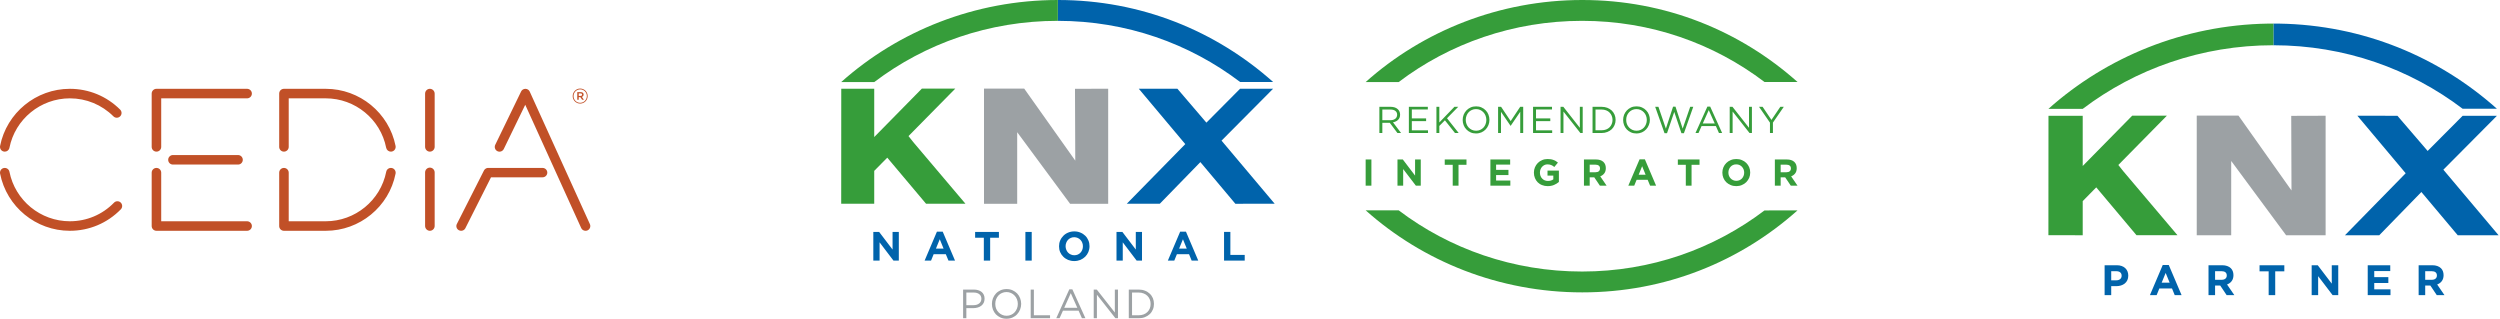 <svg xmlns="http://www.w3.org/2000/svg" width="847" height="108" viewBox="0 0 847 108" fill="none"><path d="M183.813 56.892H165.412C165.382 56.892 165.367 56.892 165.337 56.892C165.278 56.892 165.233 56.906 165.173 56.906C165.113 56.921 165.068 56.936 165.024 56.936C164.964 56.951 164.919 56.966 164.874 56.981C164.829 56.996 164.769 57.026 164.725 57.041C164.68 57.071 164.635 57.086 164.59 57.116C164.545 57.146 164.5 57.16 164.456 57.205C164.411 57.235 164.381 57.265 164.336 57.295C164.306 57.325 164.261 57.37 164.231 57.4C164.186 57.444 164.157 57.474 164.127 57.519C164.097 57.564 164.067 57.609 164.037 57.654C164.022 57.669 164.007 57.684 163.992 57.714L154.814 75.831C154.381 76.593 154.665 77.564 155.442 77.983C155.696 78.118 155.965 78.192 156.234 78.192C156.802 78.192 157.355 77.893 157.639 77.37L166.354 60.075H183.813C184.71 60.075 185.427 59.358 185.427 58.476C185.427 57.609 184.71 56.892 183.813 56.892ZM199.852 75.92L179.478 31.047C179.224 30.463 178.656 30.105 178.028 30.09C177.4 30.09 176.817 30.434 176.548 31.002L167.789 49.059C167.4 49.866 167.729 50.838 168.536 51.226C169.343 51.615 170.3 51.271 170.689 50.464L177.953 35.501L196.907 77.251C197.177 77.849 197.759 78.192 198.387 78.192C198.612 78.192 198.836 78.147 199.045 78.058C199.867 77.684 200.226 76.727 199.852 75.92ZM145.636 30.09C144.754 30.09 144.022 30.822 144.022 31.734V49.746C144.022 50.643 144.754 51.376 145.636 51.376C146.533 51.376 147.265 50.643 147.265 49.746V31.734C147.265 30.822 146.533 30.09 145.636 30.09ZM145.636 56.787C144.754 56.787 144.022 57.519 144.022 58.431V76.548C144.022 77.46 144.754 78.192 145.636 78.192C146.533 78.192 147.265 77.46 147.265 76.548V58.431C147.265 57.519 146.533 56.787 145.636 56.787ZM83.707 74.963H54.618V58.506C54.618 57.609 53.901 56.892 53.004 56.892C52.122 56.892 51.389 57.609 51.389 58.506V76.578C51.389 77.475 52.122 78.192 53.004 78.192H83.707C84.604 78.192 85.336 77.475 85.336 76.578C85.336 75.696 84.604 74.963 83.707 74.963ZM53.004 51.376C53.901 51.376 54.618 50.658 54.618 49.761V33.319H83.707C84.604 33.319 85.336 32.601 85.336 31.704C85.336 30.807 84.604 30.09 83.707 30.09H53.004C52.122 30.09 51.389 30.807 51.389 31.704V49.761C51.389 50.658 52.122 51.376 53.004 51.376ZM58.594 52.527C57.697 52.527 56.98 53.259 56.98 54.141C56.98 55.038 57.697 55.755 58.594 55.755H80.642C81.539 55.755 82.257 55.038 82.257 54.141C82.257 53.259 81.539 52.527 80.642 52.527H58.594ZM40.911 68.641C40.268 68.013 39.237 68.028 38.624 68.67C34.663 72.736 29.341 74.963 23.661 74.963C13.721 74.963 5.126 67.908 3.197 58.192C3.033 57.325 2.181 56.757 1.299 56.921C0.432 57.086 -0.136 57.938 0.028 58.82C2.241 70.046 12.181 78.192 23.661 78.192C30.223 78.192 36.352 75.606 40.926 70.928C41.554 70.285 41.539 69.268 40.911 68.641ZM1.299 51.346C1.404 51.376 1.508 51.376 1.628 51.376C2.375 51.376 3.048 50.852 3.197 50.075C5.126 40.374 13.736 33.319 23.661 33.319C29.237 33.319 34.483 35.486 38.43 39.417C39.057 40.045 40.074 40.045 40.702 39.417C41.344 38.789 41.344 37.773 40.702 37.13C36.157 32.601 30.104 30.09 23.661 30.09C12.196 30.09 2.256 38.236 0.028 49.447C-0.136 50.329 0.432 51.181 1.299 51.346ZM132.751 56.921C131.869 56.742 131.017 57.325 130.853 58.192C128.924 67.908 120.314 74.963 110.374 74.963H97.818V58.506C97.818 57.609 97.085 56.892 96.203 56.892C95.306 56.892 94.589 57.609 94.589 58.506V76.578C94.589 77.475 95.306 78.192 96.203 78.192H110.374C121.854 78.192 131.809 70.046 134.022 58.82C134.186 57.938 133.618 57.086 132.751 56.921ZM94.589 49.761V31.704C94.589 30.807 95.306 30.09 96.203 30.09H110.374C121.854 30.09 131.794 38.236 134.022 49.447C134.186 50.329 133.618 51.181 132.736 51.346C132.631 51.376 132.527 51.376 132.422 51.376C131.675 51.376 131.002 50.852 130.838 50.075C128.924 40.374 120.314 33.319 110.374 33.319H97.818V49.761C97.818 50.658 97.085 51.376 96.203 51.376C95.306 51.376 94.589 50.658 94.589 49.761Z" fill="#C15027"></path><path d="M196.698 32.496C197.042 32.496 197.221 32.317 197.221 32.063C197.221 31.794 197.042 31.644 196.698 31.644H196.07V32.496H196.698ZM195.577 31.211H196.743C197.311 31.211 197.73 31.48 197.73 32.018C197.73 32.452 197.49 32.706 197.132 32.81L197.819 33.782H197.221L196.608 32.9H196.07V33.782H195.577V31.211ZM198.821 32.556V32.541C198.821 31.3 197.849 30.284 196.564 30.284C195.293 30.284 194.321 31.315 194.321 32.556V32.571C194.321 33.797 195.278 34.828 196.564 34.828C197.834 34.828 198.821 33.782 198.821 32.556ZM194.022 32.571V32.556C194.022 31.166 195.159 30 196.564 30C197.999 30 199.105 31.151 199.105 32.541V32.556C199.105 33.931 197.984 35.097 196.564 35.097C195.144 35.097 194.022 33.946 194.022 32.571Z" fill="#C15027"></path><path d="M304.522 88.292V78.57H302.4V84.55L297.847 78.57H295.88V88.292H298.002V82.1L302.708 88.292H304.522ZM323.561 88.292L319.395 78.492H317.427L313.26 88.292H315.44L316.327 86.112H320.436L321.343 88.292H323.561ZM319.684 84.222H317.099L318.391 81.058L319.684 84.222ZM338.434 80.537V78.57H330.371V80.537H333.322V88.292H335.463V80.537H338.434ZM349.545 88.292V78.57H347.404V88.292H349.545ZM369.125 83.431V83.392C369.125 82.698 369.009 82.061 368.739 81.444C368.488 80.846 368.141 80.306 367.678 79.862C367.215 79.418 366.675 79.052 366.038 78.801C365.421 78.531 364.727 78.396 363.974 78.396C363.222 78.396 362.528 78.531 361.891 78.801C361.274 79.052 360.714 79.418 360.271 79.881C359.808 80.344 359.441 80.865 359.19 81.482C358.92 82.08 358.805 82.736 358.805 83.431V83.45C358.805 84.144 358.92 84.8 359.171 85.398C359.441 86.016 359.788 86.537 360.251 86.98C360.714 87.443 361.254 87.79 361.872 88.06C362.508 88.311 363.203 88.446 363.955 88.446C364.707 88.446 365.383 88.311 366.019 88.06C366.656 87.79 367.196 87.424 367.659 86.98C368.122 86.517 368.488 85.977 368.739 85.379C368.99 84.762 369.125 84.125 369.125 83.431ZM366.887 83.45C366.887 83.874 366.829 84.26 366.675 84.627C366.54 84.993 366.328 85.321 366.077 85.591C365.826 85.861 365.518 86.093 365.151 86.247C364.804 86.401 364.399 86.479 363.974 86.479C363.55 86.479 363.145 86.401 362.798 86.228C362.431 86.073 362.123 85.861 361.852 85.572C361.602 85.302 361.39 84.974 361.254 84.608C361.1 84.241 361.023 83.836 361.023 83.431V83.392C361.023 82.987 361.1 82.582 361.254 82.216C361.39 81.849 361.582 81.54 361.852 81.251C362.103 80.981 362.412 80.769 362.759 80.614C363.126 80.441 363.511 80.364 363.955 80.364C364.38 80.364 364.765 80.46 365.132 80.614C365.498 80.769 365.807 81 366.058 81.27C366.328 81.56 366.54 81.868 366.675 82.254C366.829 82.621 366.887 83.006 366.887 83.431V83.45ZM386.911 88.292V78.57H384.808V84.55L380.255 78.57H378.269V88.292H380.39V82.1L385.097 88.292H386.911ZM405.969 88.292L401.803 78.492H399.835L395.668 88.292H397.848L398.736 86.112H402.844L403.732 88.292H405.969ZM402.073 84.222H399.488L400.78 81.058L402.073 84.222Z" fill="#0063AB"></path><path d="M421.71 88.292V86.363H416.849V78.569H414.708V88.292H421.71Z" fill="#0063AB"></path><path d="M333.573 101.197C333.573 100.715 333.496 100.29 333.322 99.905C333.149 99.519 332.917 99.191 332.589 98.921C332.261 98.67 331.895 98.458 331.432 98.323C330.988 98.168 330.487 98.111 329.946 98.111H326.301V107.814H327.4V104.399H329.773C330.274 104.399 330.776 104.322 331.239 104.187C331.702 104.052 332.107 103.859 332.454 103.589C332.801 103.319 333.071 102.991 333.284 102.586C333.477 102.181 333.573 101.718 333.573 101.197ZM332.493 101.236C332.493 101.564 332.416 101.853 332.3 102.123C332.165 102.393 331.991 102.605 331.76 102.798C331.509 102.991 331.239 103.145 330.911 103.242C330.583 103.338 330.216 103.396 329.811 103.396H327.4V99.114H329.869C330.66 99.114 331.297 99.287 331.76 99.654C332.242 100.001 332.493 100.541 332.493 101.236ZM345.977 102.952C345.977 102.277 345.842 101.641 345.61 101.023C345.379 100.425 345.051 99.885 344.607 99.422C344.163 98.979 343.643 98.612 343.045 98.342C342.447 98.072 341.771 97.937 341.019 97.937C340.286 97.937 339.611 98.072 338.994 98.342C338.396 98.612 337.855 98.979 337.431 99.442C336.987 99.905 336.659 100.445 336.409 101.062C336.177 101.66 336.061 102.297 336.061 102.972C336.061 103.647 336.177 104.284 336.409 104.901C336.64 105.499 336.987 106.039 337.412 106.502C337.855 106.946 338.376 107.312 338.974 107.582C339.592 107.852 340.247 107.987 341 107.987C341.733 107.987 342.408 107.852 343.025 107.582C343.643 107.312 344.163 106.946 344.588 106.483C345.031 106.02 345.359 105.48 345.61 104.862C345.842 104.264 345.977 103.628 345.977 102.952ZM344.839 102.972C344.839 103.531 344.742 104.052 344.549 104.534C344.356 105.017 344.086 105.441 343.758 105.807C343.43 106.174 343.025 106.463 342.562 106.656C342.099 106.868 341.578 106.984 341.019 106.984C340.46 106.984 339.958 106.868 339.495 106.656C339.032 106.444 338.627 106.155 338.28 105.788C337.933 105.441 337.663 105.017 337.47 104.515C337.296 104.033 337.2 103.512 337.2 102.952C337.2 102.393 337.296 101.872 337.47 101.39C337.663 100.908 337.933 100.483 338.261 100.117C338.588 99.75 338.994 99.461 339.457 99.268C339.939 99.056 340.44 98.94 341 98.94C341.559 98.94 342.061 99.056 342.524 99.268C343.006 99.48 343.411 99.77 343.739 100.136C344.086 100.483 344.356 100.908 344.549 101.409C344.742 101.892 344.839 102.412 344.839 102.972ZM349.198 107.814H355.757V106.811H350.278V98.111H349.198V107.814ZM363.319 98.034H362.277L357.859 107.814H358.978L360.136 105.248H365.421L366.559 107.814H367.736L363.319 98.034ZM364.997 104.284H360.56L362.779 99.326L364.997 104.284ZM377.709 105.885L371.594 98.111H370.552V107.814H371.633V99.847L377.902 107.814H378.77V98.111H377.709V105.885ZM390.962 102.952C390.962 102.258 390.846 101.621 390.595 101.023C390.344 100.445 389.997 99.924 389.534 99.499C389.071 99.056 388.531 98.709 387.894 98.477C387.258 98.226 386.563 98.111 385.811 98.111H382.435V107.814H385.811C386.563 107.814 387.258 107.698 387.894 107.447C388.531 107.196 389.071 106.849 389.534 106.425C389.997 105.981 390.344 105.46 390.595 104.862C390.846 104.284 390.962 103.628 390.962 102.952ZM389.824 102.972C389.824 103.531 389.746 104.033 389.553 104.496C389.361 104.959 389.09 105.364 388.743 105.711C388.396 106.058 387.972 106.328 387.47 106.521C386.969 106.714 386.409 106.811 385.811 106.811H383.535V99.114H385.811C386.409 99.114 386.969 99.21 387.47 99.422C387.972 99.615 388.396 99.885 388.743 100.233C389.09 100.58 389.361 100.985 389.553 101.467C389.746 101.93 389.824 102.432 389.824 102.972Z" fill="#9CA1A4"></path><path d="M431.857 69.021L418.547 69.04L406.683 54.919L392.949 69.021H381.76L401.571 48.824L385.811 30.054H398.89L408.728 41.551L420.148 30.054H431.336L413.859 47.647L431.857 69.021Z" fill="#0063AB"></path><path d="M346.999 30.016L364.302 54.418L364.206 30.093L375.452 30.054V69.04H362.547L344.626 44.792V69.04H333.38V30.016H346.999Z" fill="#9CA1A4"></path><path d="M312.334 30.016L296.188 46.432V46.412V30.054H285.019L285 69.021H296.188V57.89L300.606 53.415L313.743 69.021H327.091L309.383 48.11L307.801 46.104L323.658 30.016H312.334Z" fill="#369D3A"></path><path d="M431.336 27.778C411.93 10.475 386.583 0 358.438 0H358.4V7.06C381.683 7.08 402.96 14.738 420.148 27.778H431.336Z" fill="#0063AB"></path><path d="M285 27.797H296.208C313.415 14.757 335.039 7.06 358.342 7.06C358.361 7.06 358.38 7.06 358.4 7.06V0C330.294 0.019 304.406 10.494 285 27.797Z" fill="#369D3A"></path><path d="M609 71.278C589.594 88.6 564.247 99.056 536.102 99.056H536.063C507.957 99.056 482.07 88.562 462.683 71.258H473.871C491.078 84.299 512.722 91.995 536.005 91.995H536.063C559.366 91.976 580.624 84.318 597.812 71.297L609 71.278Z" fill="#369D3A"></path><path d="M464.631 62.906V54.032H462.683V62.906H464.631ZM481.356 62.906V54.032H479.427V59.491L475.28 54.032H473.466V62.906H475.395V57.273L479.697 62.906H481.356ZM496.846 55.826V54.032H489.477V55.826H492.178V62.906H494.146V55.826H496.846ZM511.7 62.906V61.17H506.877V59.318H511.063V57.562H506.877V55.768H511.642V54.032H504.948V62.906H511.7ZM528.154 61.652V57.794H524.296V59.491H526.264V60.765C525.762 61.131 525.145 61.305 524.412 61.305C524.026 61.305 523.66 61.227 523.332 61.093C523.004 60.958 522.714 60.745 522.483 60.495C522.232 60.244 522.059 59.954 521.924 59.607C521.789 59.26 521.731 58.893 521.731 58.488V58.45C521.731 58.064 521.789 57.717 521.924 57.389C522.059 57.041 522.232 56.752 522.464 56.501C522.695 56.251 522.965 56.058 523.274 55.903C523.583 55.749 523.93 55.691 524.277 55.691C524.528 55.691 524.759 55.711 524.971 55.749C525.184 55.788 525.377 55.846 525.569 55.923C525.743 56 525.917 56.096 526.09 56.193C526.264 56.309 526.438 56.444 526.592 56.579L527.826 55.093C527.595 54.9 527.363 54.727 527.113 54.572C526.881 54.418 526.611 54.302 526.341 54.206C526.052 54.09 525.743 54.013 525.434 53.955C525.106 53.916 524.74 53.878 524.335 53.878C523.66 53.878 523.042 53.994 522.483 54.244C521.904 54.476 521.422 54.804 520.998 55.228C520.593 55.653 520.265 56.135 520.033 56.694C519.802 57.234 519.686 57.832 519.686 58.469V58.488C519.686 59.163 519.802 59.761 520.033 60.321C520.265 60.88 520.573 61.363 520.978 61.768C521.403 62.173 521.885 62.501 522.464 62.713C523.023 62.944 523.66 63.06 524.354 63.06C525.164 63.06 525.878 62.925 526.515 62.655C527.151 62.385 527.691 62.038 528.154 61.652ZM544.32 62.906L542.159 59.742C542.719 59.53 543.181 59.202 543.529 58.739C543.876 58.295 544.05 57.697 544.05 56.984V56.964C544.05 56.038 543.76 55.325 543.181 54.804C542.583 54.283 541.754 54.032 540.712 54.032H536.642V62.906H538.59V60.07H540.134L542.043 62.906H544.32ZM542.082 57.08C542.082 57.466 541.947 57.775 541.696 58.006C541.426 58.237 541.06 58.353 540.577 58.353H538.59V55.788H540.539C541.021 55.788 541.407 55.903 541.677 56.116C541.947 56.328 542.082 56.636 542.082 57.061V57.08ZM561.083 62.906L557.283 53.974H555.489L551.669 62.906H553.675L554.486 60.919H558.228L559.057 62.906H561.083ZM557.533 59.202H555.18L556.357 56.309L557.533 59.202ZM575.801 55.826V54.032H568.452V55.826H571.152V62.906H573.101V55.826H575.801ZM592.97 58.469V58.45C592.97 57.813 592.854 57.215 592.623 56.656C592.391 56.116 592.063 55.633 591.639 55.209C591.234 54.804 590.732 54.476 590.153 54.244C589.575 53.994 588.957 53.878 588.263 53.878C587.588 53.878 586.951 53.994 586.372 54.244C585.794 54.476 585.292 54.804 584.868 55.228C584.443 55.653 584.116 56.135 583.884 56.694C583.653 57.234 583.537 57.832 583.537 58.469V58.488C583.537 59.125 583.653 59.723 583.884 60.282C584.116 60.842 584.443 61.324 584.849 61.729C585.273 62.134 585.774 62.462 586.353 62.694C586.932 62.944 587.549 63.06 588.244 63.06C588.919 63.06 589.555 62.944 590.134 62.694C590.713 62.462 591.214 62.134 591.639 61.71C592.044 61.285 592.372 60.803 592.623 60.263C592.854 59.704 592.97 59.106 592.97 58.469ZM590.925 58.488C590.925 58.874 590.867 59.241 590.732 59.569C590.597 59.897 590.423 60.205 590.192 60.456C589.96 60.707 589.671 60.9 589.343 61.054C589.015 61.189 588.649 61.266 588.263 61.266C587.858 61.266 587.511 61.189 587.183 61.035C586.855 60.9 586.565 60.687 586.334 60.437C586.083 60.186 585.91 59.897 585.774 59.549C585.639 59.221 585.582 58.855 585.582 58.469V58.45C585.582 58.064 585.639 57.717 585.774 57.37C585.91 57.041 586.083 56.752 586.315 56.501C586.546 56.231 586.835 56.038 587.144 55.903C587.472 55.749 587.839 55.691 588.244 55.691C588.629 55.691 588.996 55.749 589.324 55.903C589.652 56.058 589.941 56.251 590.173 56.501C590.404 56.752 590.597 57.061 590.732 57.389C590.867 57.736 590.925 58.083 590.925 58.469V58.488ZM609 62.906L606.839 59.742C607.399 59.53 607.862 59.202 608.209 58.739C608.556 58.295 608.73 57.697 608.73 56.984V56.964C608.73 56.038 608.441 55.325 607.862 54.804C607.264 54.283 606.454 54.032 605.393 54.032H601.322V62.906H603.29V60.07H604.814L606.724 62.906H609ZM606.762 57.08C606.762 57.466 606.627 57.775 606.377 58.006C606.106 58.237 605.74 58.353 605.258 58.353H603.29V55.788H605.219C605.701 55.788 606.087 55.903 606.357 56.116C606.627 56.328 606.762 56.636 606.762 57.061V57.08Z" fill="#369D3A"></path><path d="M474.682 45.062L471.942 41.435C472.29 41.378 472.618 41.281 472.907 41.127C473.216 40.992 473.466 40.818 473.678 40.587C473.891 40.374 474.064 40.124 474.18 39.834C474.296 39.545 474.354 39.217 474.354 38.831C474.354 38.446 474.276 38.079 474.122 37.751C473.987 37.423 473.756 37.153 473.486 36.922C473.196 36.671 472.868 36.497 472.482 36.381C472.077 36.246 471.634 36.188 471.151 36.188H467.332V45.062H468.335V41.609H470.862L473.447 45.062H474.682ZM473.351 38.87C473.351 39.159 473.293 39.429 473.177 39.661C473.08 39.892 472.907 40.085 472.714 40.239C472.502 40.394 472.27 40.51 471.981 40.606C471.711 40.683 471.402 40.722 471.074 40.722H468.335V37.114H471.074C471.807 37.114 472.367 37.269 472.753 37.577C473.158 37.886 473.351 38.31 473.351 38.87ZM483.748 36.188H477.324V45.062H483.806V44.155H478.327V41.05H483.169V40.124H478.327V37.095H483.748V36.188ZM490.249 40.066L494.049 36.188H492.757L487.645 41.493V36.188H486.661V45.062H487.645V42.67L489.535 40.76L492.949 45.062H494.203L490.249 40.066ZM504.62 40.606C504.62 39.989 504.504 39.41 504.292 38.851C504.08 38.291 503.771 37.809 503.366 37.404C502.98 36.979 502.498 36.651 501.939 36.401C501.399 36.15 500.781 36.034 500.106 36.034C499.431 36.034 498.794 36.15 498.254 36.401C497.695 36.651 497.213 36.999 496.808 37.423C496.422 37.828 496.113 38.33 495.882 38.87C495.669 39.429 495.554 40.027 495.554 40.645C495.554 41.262 495.669 41.841 495.882 42.4C496.094 42.94 496.402 43.442 496.808 43.847C497.193 44.271 497.676 44.599 498.235 44.85C498.775 45.101 499.392 45.216 500.068 45.216C500.743 45.216 501.36 45.081 501.919 44.85C502.479 44.599 502.961 44.252 503.366 43.828C503.752 43.403 504.061 42.921 504.292 42.361C504.504 41.821 504.62 41.223 504.62 40.606ZM503.578 40.645C503.578 41.146 503.482 41.628 503.308 42.072C503.135 42.516 502.903 42.901 502.595 43.23C502.286 43.557 501.919 43.808 501.495 44.001C501.071 44.194 500.608 44.29 500.106 44.29C499.585 44.29 499.122 44.194 498.698 44.001C498.274 43.808 497.907 43.538 497.579 43.21C497.271 42.882 497.039 42.496 496.865 42.053C496.692 41.59 496.595 41.127 496.595 40.606C496.595 40.104 496.692 39.622 496.865 39.178C497.039 38.735 497.271 38.349 497.579 38.021C497.869 37.693 498.235 37.442 498.679 37.249C499.103 37.057 499.566 36.96 500.068 36.96C500.588 36.96 501.051 37.057 501.476 37.249C501.9 37.442 502.267 37.712 502.575 38.04C502.903 38.368 503.135 38.754 503.308 39.198C503.482 39.642 503.578 40.124 503.578 40.645ZM515.056 37.867V45.062H516.059V36.188H515.037L511.815 41.03L508.575 36.188H507.552V45.062H508.536V37.886L511.777 42.632H511.815L515.056 37.867ZM525.82 36.188H519.397V45.062H525.878V44.155H520.4V41.05H525.241V40.124H520.4V37.095H525.82V36.188ZM535.253 43.307L529.659 36.188H528.714V45.062H529.698V37.79L535.427 45.062H536.218V36.188H535.253V43.307ZM547.367 40.606C547.367 39.989 547.252 39.41 547.02 38.851C546.789 38.31 546.461 37.847 546.056 37.442C545.631 37.057 545.13 36.748 544.551 36.516C543.972 36.304 543.336 36.188 542.641 36.188H539.555V45.062H542.641C543.336 45.062 543.972 44.946 544.551 44.715C545.13 44.483 545.631 44.175 546.056 43.789C546.461 43.384 546.789 42.921 547.02 42.361C547.252 41.821 547.367 41.243 547.367 40.606ZM546.326 40.645C546.326 41.127 546.229 41.59 546.056 42.014C545.882 42.439 545.651 42.805 545.323 43.133C545.014 43.442 544.628 43.692 544.165 43.866C543.702 44.04 543.201 44.136 542.641 44.136H540.558V37.114H542.641C543.201 37.114 543.702 37.192 544.165 37.385C544.628 37.558 545.014 37.809 545.323 38.137C545.651 38.446 545.882 38.831 546.056 39.256C546.229 39.68 546.326 40.143 546.326 40.645ZM558.98 40.606C558.98 39.989 558.864 39.41 558.652 38.851C558.44 38.291 558.131 37.809 557.726 37.404C557.341 36.979 556.858 36.651 556.299 36.401C555.739 36.15 555.141 36.034 554.447 36.034C553.772 36.034 553.155 36.15 552.595 36.401C552.055 36.651 551.573 36.999 551.168 37.423C550.782 37.828 550.473 38.33 550.242 38.87C550.03 39.429 549.914 40.027 549.914 40.645C549.914 41.262 550.03 41.841 550.242 42.4C550.454 42.94 550.763 43.442 551.148 43.847C551.553 44.271 552.036 44.599 552.576 44.85C553.135 45.101 553.753 45.216 554.428 45.216C555.103 45.216 555.72 45.081 556.28 44.85C556.839 44.599 557.321 44.252 557.707 43.828C558.112 43.403 558.421 42.921 558.633 42.361C558.864 41.821 558.98 41.223 558.98 40.606ZM557.939 40.645C557.939 41.146 557.842 41.628 557.668 42.072C557.495 42.516 557.263 42.901 556.955 43.23C556.646 43.557 556.28 43.808 555.855 44.001C555.431 44.194 554.968 44.29 554.447 44.29C553.945 44.29 553.482 44.194 553.058 44.001C552.634 43.808 552.248 43.538 551.939 43.21C551.631 42.882 551.38 42.496 551.206 42.053C551.033 41.59 550.955 41.127 550.955 40.606C550.955 40.104 551.033 39.622 551.206 39.178C551.38 38.735 551.631 38.349 551.939 38.021C552.229 37.693 552.595 37.442 553.02 37.249C553.463 37.057 553.926 36.96 554.428 36.96C554.929 36.96 555.412 37.057 555.836 37.249C556.26 37.442 556.627 37.712 556.935 38.04C557.263 38.368 557.495 38.754 557.668 39.198C557.842 39.642 557.939 40.124 557.939 40.645ZM564.401 43.577L561.874 36.188H560.774L563.938 45.12H564.787L567.236 37.925L569.667 45.12H570.516L573.679 36.188H572.638L570.091 43.577L567.661 36.15H566.831L564.401 43.577ZM579.409 36.111H578.463L574.432 45.062H575.454L576.496 42.709H581.338L582.379 45.062H583.46L579.409 36.111ZM580.952 41.821H576.901L578.926 37.307L580.952 41.821ZM592.565 43.307L586.97 36.188H586.025V45.062H587.009V37.79L592.738 45.062H593.548V36.188H592.565V43.307ZM600.667 41.532L604.351 36.188H603.174L600.165 40.625L597.175 36.188H595.96L599.663 41.551V45.062H600.667V41.532Z" fill="#369D3A"></path><path d="M609 27.778C589.594 10.475 564.247 0 536.102 0H536.063C507.957 0.019 482.07 10.494 462.683 27.797H473.871C491.078 14.757 512.722 7.06 536.005 7.06H536.063C559.366 7.08 580.624 14.738 597.812 27.778H609Z" fill="#369D3A"></path><path fill-rule="evenodd" clip-rule="evenodd" d="M846.508 79.7L832.686 79.712L820.363 65.052L806.097 79.7H794.473L815.041 58.7L798.678 39.213L812.246 39.226L822.485 51.142L834.35 39.226H845.961L827.808 57.493L846.508 79.687V79.7Z" fill="#0063AB"></path><path fill-rule="evenodd" clip-rule="evenodd" d="M758.395 39.162L776.358 64.531L776.269 39.251L787.918 39.213V79.712H774.541L755.93 54.534V79.712H744.256V39.175L758.395 39.162Z" fill="#9CA1A4"></path><path fill-rule="evenodd" clip-rule="evenodd" d="M719.331 57.964L717.692 55.893L734.144 39.188H722.393L705.624 56.236V39.226H694.025L694 79.687L705.624 79.7V68.139L710.21 63.477L723.841 79.687H737.726L719.331 57.964Z" fill="#369D3A"></path><path fill-rule="evenodd" clip-rule="evenodd" d="M845.961 36.85C826.245 19.268 800.647 8.483 772.229 8H770.222V15.33C794.397 15.343 816.489 23.308 834.35 36.85H845.961Z" fill="#0063AB"></path><path fill-rule="evenodd" clip-rule="evenodd" d="M694.013 36.875H705.637C723.511 23.333 745.983 15.33 770.159 15.33C770.184 15.33 770.197 15.33 770.222 15.33V8H768.304C739.873 8.483 713.716 19.294 694.013 36.875Z" fill="#369D3A"></path><path fill-rule="evenodd" clip-rule="evenodd" d="M713.043 100H715.279V96.951H716.968C719.242 96.951 721.059 95.744 721.059 93.394V93.369C721.059 91.298 719.598 89.862 717.184 89.862H713.043V100ZM715.279 94.969V91.882H716.994C718.112 91.882 718.81 92.416 718.81 93.407V93.445C718.81 94.309 718.15 94.969 717.044 94.969H715.279ZM728.389 100H730.663L731.59 97.726H735.871L736.799 100H739.123L734.779 89.786H732.733L728.389 100ZM732.378 95.757L733.724 92.467L735.071 95.757H732.378ZM748.245 100H750.468V96.748H752.196H752.221L754.393 100H756.997L754.52 96.379C755.816 95.897 756.693 94.868 756.693 93.242V93.203C756.693 92.251 756.388 91.45 755.829 90.891C755.155 90.231 754.165 89.862 752.869 89.862H748.245V100ZM750.468 94.791V91.882H752.691C753.771 91.882 754.431 92.365 754.431 93.318V93.356C754.431 94.207 753.809 94.791 752.729 94.791H750.468ZM768.621 100H770.844V91.92H773.931V89.862H765.534V91.92H768.621V100ZM783.192 100H785.39V93.559L790.294 100H792.199V89.862H790.002V96.1L785.25 89.862H783.192V100ZM802.184 100H809.896V98.018H804.395V95.884H809.171V93.902H804.395V91.844H809.819V89.862H802.184V100ZM819.436 100H821.659V96.748H823.387H823.412L825.585 100H828.189L825.712 96.379C827.007 95.897 827.884 94.868 827.884 93.242V93.203C827.884 92.251 827.579 91.45 827.02 90.891C826.347 90.231 825.356 89.862 824.06 89.862H819.436V100ZM821.659 94.791V91.882H823.87C824.962 91.882 825.623 92.365 825.623 93.318V93.356C825.623 94.207 825 94.791 823.92 94.791H821.659Z" fill="#0063AB"></path></svg>